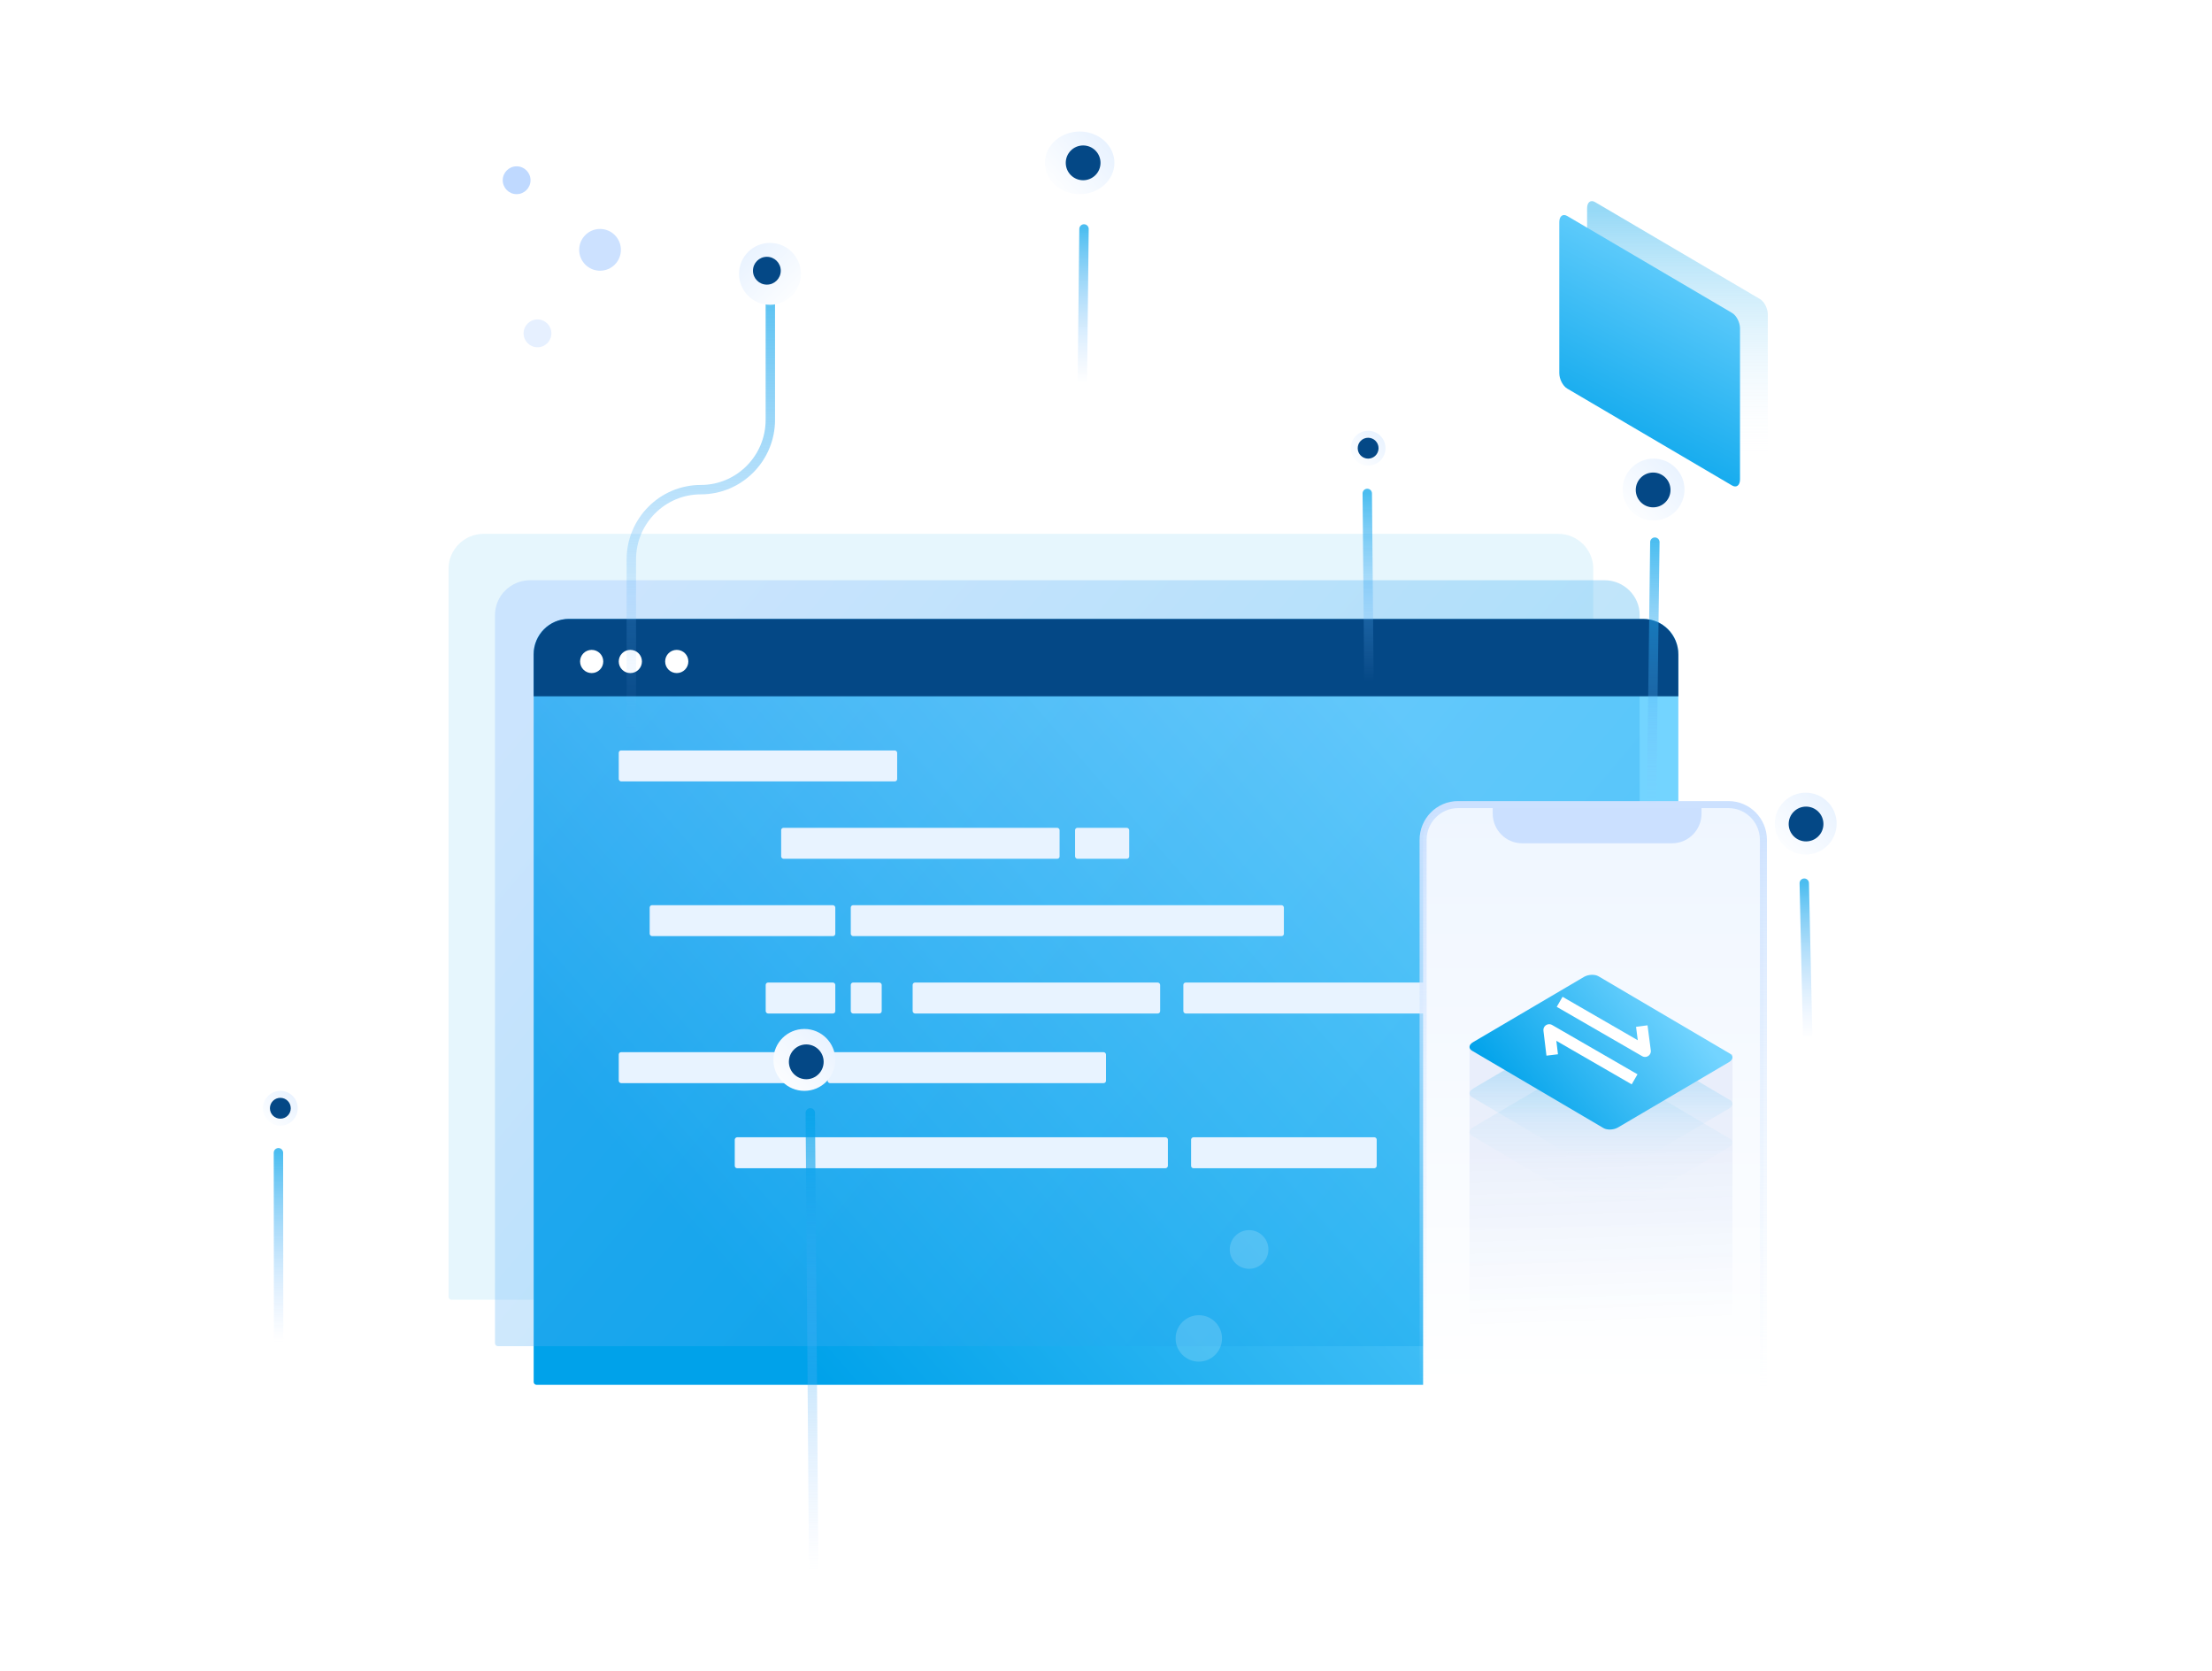 <?xml version="1.0" encoding="UTF-8"?>
<svg width="286px" height="216px" viewBox="0 0 286 216" version="1.1" xmlns="http://www.w3.org/2000/svg" xmlns:xlink="http://www.w3.org/1999/xlink">
    <!-- Generator: Sketch 54.1 (76490) - https://sketchapp.com -->
    <title>Transfer</title>
    <desc>Created with Sketch.</desc>
    <defs>
        <linearGradient x1="0%" y1="23.093%" x2="100%" y2="79.749%" id="linearGradient-1">
            <stop stop-color="#00A2EA" offset="0%"></stop>
            <stop stop-color="#00A2EA" offset="100%"></stop>
        </linearGradient>
        <linearGradient x1="85.069%" y1="27.627%" x2="8.983%" y2="72.373%" id="linearGradient-2">
            <stop stop-color="#73D4FF" offset="0%"></stop>
            <stop stop-color="#00A2EA" offset="100%"></stop>
        </linearGradient>
        <linearGradient x1="0%" y1="23.093%" x2="100%" y2="79.749%" id="linearGradient-3">
            <stop stop-color="#8BBBFF" offset="0%"></stop>
            <stop stop-color="#00A2EA" offset="100%"></stop>
        </linearGradient>
        <linearGradient x1="75.15%" y1="100%" x2="75.15%" y2="0%" id="linearGradient-4">
            <stop stop-color="#FFFFFF" offset="0%"></stop>
            <stop stop-color="#EFF6FF" offset="100%"></stop>
        </linearGradient>
        <linearGradient x1="65.379%" y1="100%" x2="65.379%" y2="0%" id="linearGradient-5">
            <stop stop-color="#E8F2FF" stop-opacity="0" offset="0%"></stop>
            <stop stop-color="#CCE1FF" offset="100%"></stop>
        </linearGradient>
        <linearGradient x1="76.554%" y1="31.007%" x2="78.608%" y2="96.55%" id="linearGradient-6">
            <stop stop-color="#0E36BA" offset="3.99%"></stop>
            <stop stop-color="#0549D5" stop-opacity="0" offset="97.22%"></stop>
        </linearGradient>
        <linearGradient x1="65.941%" y1="91.942%" x2="65.941%" y2="4.582%" id="linearGradient-7">
            <stop stop-color="#E8F2FF" stop-opacity="0" offset="0%"></stop>
            <stop stop-color="#00A2EA" stop-opacity="0.406" offset="100%"></stop>
        </linearGradient>
        <linearGradient x1="85.069%" y1="32.699%" x2="8.983%" y2="67.301%" id="linearGradient-8">
            <stop stop-color="#73D4FF" offset="0%"></stop>
            <stop stop-color="#00A2EA" offset="100%"></stop>
        </linearGradient>
        <linearGradient x1="5.286%" y1="50%" x2="100%" y2="50%" id="linearGradient-9">
            <stop stop-color="#8BBBFF" stop-opacity="0" offset="0%"></stop>
            <stop stop-color="#00A2EA" offset="100%"></stop>
        </linearGradient>
        <linearGradient x1="100%" y1="3.223%" x2="100%" y2="100%" id="linearGradient-10">
            <stop stop-color="#8BBBFF" stop-opacity="0" offset="0%"></stop>
            <stop stop-color="#00A2EA" offset="100%"></stop>
        </linearGradient>
        <linearGradient x1="100%" y1="3.223%" x2="100%" y2="100%" id="linearGradient-11">
            <stop stop-color="#8BBBFF" stop-opacity="0" offset="0%"></stop>
            <stop stop-color="#00A2EA" offset="100%"></stop>
        </linearGradient>
        <linearGradient x1="100%" y1="100%" x2="0%" y2="0%" id="linearGradient-12">
            <stop stop-color="#E6F1FF" offset="0%"></stop>
            <stop stop-color="#FFFFFF" offset="100%"></stop>
        </linearGradient>
        <linearGradient x1="100%" y1="90.576%" x2="0%" y2="9.424%" id="linearGradient-13">
            <stop stop-color="#E6F1FF" offset="0%"></stop>
            <stop stop-color="#FFFFFF" offset="100%"></stop>
        </linearGradient>
        <linearGradient x1="99.906%" y1="100%" x2="0.094%" y2="0%" id="linearGradient-14">
            <stop stop-color="#E6F1FF" offset="0%"></stop>
            <stop stop-color="#FFFFFF" offset="100%"></stop>
        </linearGradient>
        <linearGradient x1="100%" y1="3.223%" x2="100%" y2="100%" id="linearGradient-15">
            <stop stop-color="#8BBBFF" stop-opacity="0" offset="0%"></stop>
            <stop stop-color="#00A2EA" offset="100%"></stop>
        </linearGradient>
        <linearGradient x1="100%" y1="3.223%" x2="100%" y2="100%" id="linearGradient-16">
            <stop stop-color="#8BBBFF" stop-opacity="0" offset="0%"></stop>
            <stop stop-color="#00A2EA" offset="100%"></stop>
        </linearGradient>
        <linearGradient x1="100%" y1="3.223%" x2="100%" y2="100%" id="linearGradient-17">
            <stop stop-color="#8BBBFF" stop-opacity="0" offset="0%"></stop>
            <stop stop-color="#00A2EA" offset="100%"></stop>
        </linearGradient>
        <linearGradient x1="65.941%" y1="91.942%" x2="65.941%" y2="4.582%" id="linearGradient-18">
            <stop stop-color="#E8F2FF" stop-opacity="0" offset="0%"></stop>
            <stop stop-color="#00A2EA" stop-opacity="0.406" offset="100%"></stop>
        </linearGradient>
        <linearGradient x1="65.557%" y1="0%" x2="31.805%" y2="100%" id="linearGradient-19">
            <stop stop-color="#73D4FF" offset="0%"></stop>
            <stop stop-color="#00A2EA" offset="100%"></stop>
        </linearGradient>
    </defs>
    <g id="Transfer" stroke="none" stroke-width="1" fill="none" fill-rule="evenodd">
        <rect fill="#FFFFFF" x="0" y="0" width="286" height="216"></rect>
        <path d="M62.554,69 L201.446,69 C203.961,69 206,71.015 206,73.5 L206,167.625 C206,167.832 205.83,168 205.621,168 L58.379,168 C58.17,168 58,167.832 58,167.625 L58,73.5 C58,71.015 60.039,69 62.554,69 Z" id="路径复制-11" fill-opacity="0.1" fill="url(#linearGradient-1)" fill-rule="nonzero"></path>
        <path d="M73.554,80 L212.446,80 C214.961,80 217,82.015 217,84.5 L217,178.625 C217,178.832 216.83,179 216.621,179 L69.379,179 C69.17,179 69,178.832 69,178.625 L69,84.5 C69,82.015 71.039,80 73.554,80 Z" id="路径复制-3" fill="url(#linearGradient-2)" fill-rule="nonzero"></path>
        <path d="M68.554,75 L207.446,75 C209.961,75 212,77.015 212,79.5 L212,173.625 C212,173.832 211.83,174 211.621,174 L64.379,174 C64.17,174 64,173.832 64,173.625 L64,79.5 C64,77.015 66.039,75 68.554,75 Z" id="路径复制-3" fill-opacity="0.3" fill="url(#linearGradient-3)" fill-rule="nonzero"></path>
        <rect id="矩形复制" fill="#E8F3FF" fill-rule="nonzero" x="80" y="97" width="36" height="4" rx="0.304"></rect>
        <rect id="矩形复制-2" fill="#E8F3FF" fill-rule="nonzero" x="80" y="136" width="24" height="4" rx="0.304"></rect>
        <rect id="矩形复制-3" fill="#E8F3FF" fill-rule="nonzero" x="107" y="136" width="36" height="4" rx="0.304"></rect>
        <rect id="矩形复制-4" fill="#E8F3FF" fill-rule="nonzero" x="101" y="107" width="36" height="4" rx="0.304"></rect>
        <rect id="矩形复制-5" fill="#E8F3FF" fill-rule="nonzero" x="139" y="107" width="7" height="4" rx="0.304"></rect>
        <rect id="矩形复制-6" fill="#E8F3FF" fill-rule="nonzero" x="84" y="117" width="24" height="4" rx="0.304"></rect>
        <rect id="矩形复制-7" fill="#E8F3FF" fill-rule="nonzero" x="110" y="117" width="56" height="4" rx="0.304"></rect>
        <rect id="矩形复制-8" fill="#E8F3FF" fill-rule="nonzero" transform="translate(166, 149) scale(-1, 1) translate(-166, -149) " x="154" y="147" width="24" height="4" rx="0.304"></rect>
        <rect id="矩形复制-9" fill="#E8F3FF" fill-rule="nonzero" transform="translate(123, 149) scale(-1, 1) translate(-123, -149) " x="95" y="147" width="56" height="4" rx="0.304"></rect>
        <rect id="矩形复制-10" fill="#E8F3FF" fill-rule="nonzero" x="99" y="127" width="9" height="4" rx="0.304"></rect>
        <rect id="矩形复制-11" fill="#E8F3FF" fill-rule="nonzero" x="110" y="127" width="4" height="4" rx="0.304"></rect>
        <rect id="矩形复制-12" fill="#E8F3FF" fill-rule="nonzero" x="118" y="127" width="32" height="4" rx="0.304"></rect>
        <rect id="矩形复制-13" fill="#E8F3FF" fill-rule="nonzero" x="153" y="127" width="32" height="4" rx="0.304"></rect>
        <path d="M73.554,80 L212.446,80 C214.961,80 217,82.066 217,84.615 L217,90 L69,90 L69,84.615 C69,82.066 71.039,80 73.554,80 Z" id="路径复制-2" fill="#044886" fill-rule="nonzero"></path>
        <circle id="椭圆形复制" fill="#FFFFFF" fill-rule="nonzero" cx="76.5" cy="85.5" r="1.5"></circle>
        <circle id="椭圆形复制-2" fill="#FFFFFF" fill-rule="nonzero" cx="81.5" cy="85.5" r="1.5"></circle>
        <circle id="椭圆形复制-3" fill="#FFFFFF" fill-rule="nonzero" cx="87.5" cy="85.5" r="1.5"></circle>
        <path d="M188.513,104 L223.487,104 C225.98,104 228,106.042 228,108.56 L228,179.62 C228,179.83 227.832,180 227.624,180 L184.376,180 C184.168,180 184,179.83 184,179.62 L184,108.56 C184,106.042 186.02,104 188.513,104 Z" id="路径复制-4" fill="url(#linearGradient-4)" fill-rule="nonzero"></path>
        <path d="M193,104 L220,104 L220,105.154 C220,107.278 218.297,109 216.197,109 L196.803,109 C194.703,109 193,107.278 193,105.154 L193,104 Z" id="路径复制-5" fill="#CBE0FF" fill-rule="nonzero"></path>
        <path d="M188.513,104 L223.487,104 C225.98,104 228,106.042 228,108.56 L228,179.62 C228,179.83 227.832,180 227.624,180 L184.376,180 C184.168,180 184,179.83 184,179.62 L184,108.56 C184,106.042 186.02,104 188.513,104 Z" id="路径复制-6" stroke="url(#linearGradient-5)" stroke-width="0.911" stroke-linecap="round" stroke-linejoin="round"></path>
        <circle id="椭圆形复制-12" fill="#FFFFFF" fill-rule="nonzero" opacity="0.169" cx="155" cy="173" r="3"></circle>
        <circle id="椭圆形复制-13" fill="#FFFFFF" fill-rule="nonzero" opacity="0.169" cx="161.5" cy="161.5" r="2.5"></circle>
        <polygon id="路径复制-14" fill-opacity="0.06" fill="url(#linearGradient-6)" fill-rule="nonzero" points="190 135 224 136.251 224 173 190 173"></polygon>
        <path d="M206.679,137.191 L223.675,147.189 C224.156,147.472 224.096,147.966 223.54,148.293 L209.199,156.73 C208.643,157.056 207.802,157.092 207.321,156.809 L190.325,146.811 C189.844,146.528 189.904,146.034 190.46,145.707 L204.801,137.27 C205.357,136.944 206.198,136.908 206.679,137.191 Z" id="路径复制-15" fill="url(#linearGradient-7)" fill-rule="nonzero" opacity="0.315"></path>
        <path d="M206.679,132.191 L223.675,142.189 C224.156,142.472 224.096,142.966 223.54,143.293 L209.199,151.73 C208.643,152.056 207.802,152.092 207.321,151.809 L190.325,141.811 C189.844,141.528 189.904,141.034 190.46,140.707 L204.801,132.27 C205.357,131.944 206.198,131.908 206.679,132.191 Z" id="路径复制-16" fill="url(#linearGradient-7)" fill-rule="nonzero"></path>
        <path d="M206.679,126.191 L223.675,136.189 C224.156,136.472 224.096,136.966 223.54,137.293 L209.199,145.73 C208.643,146.056 207.802,146.092 207.321,145.809 L190.325,135.811 C189.844,135.528 189.904,135.034 190.46,134.707 L204.801,126.27 C205.357,125.944 206.198,125.908 206.679,126.191 Z" id="路径复制-17" fill="url(#linearGradient-8)" fill-rule="nonzero"></path>
        <polyline id="直线-10" stroke="#FFFFFF" stroke-width="1.5" stroke-linecap="square" stroke-linejoin="round" transform="translate(208, 132) rotate(30) translate(-208, -132) " points="202 133 214 133 212.471 131"></polyline>
        <polyline id="直线-10-copy" stroke="#FFFFFF" stroke-width="1.5" stroke-linecap="square" stroke-linejoin="round" transform="translate(205, 137) scale(-1, -1) rotate(30) translate(-205, -137) " points="199 138 211 138 209.5 136"></polyline>
        <g id="编组-2" transform="translate(34, 17)">
            <g id="编组" transform="translate(47.578, 0)">
                <path d="M-22,58.464 L3.188,58.464 C8.177,58.464 12.222,54.441 12.222,49.477 L12.222,49.477 C12.222,44.513 16.267,40.49 21.256,40.49 L40.071,40.49" id="路径" stroke="url(#linearGradient-9)" stroke-width="1.215" opacity="0.7" stroke-linecap="round" stroke-linejoin="round" transform="translate(9.036, 49.477) scale(-1, 1) rotate(-90) translate(-9.036, -49.477) "></path>
                <path d="M58.578,33.285 L58.354,12.594" id="路径" stroke="url(#linearGradient-10)" stroke-width="1.215" opacity="0.7" stroke-linecap="round" stroke-linejoin="round" stroke-dasharray="0" transform="translate(58.466, 22.939) scale(-1, 1) rotate(-180) translate(-58.466, -22.939) "></path>
                <path d="M95.202,71.967 L95.426,46.778" id="路径" stroke="url(#linearGradient-11)" stroke-width="1.215" opacity="0.7" stroke-linecap="round" stroke-linejoin="round" transform="translate(95.314, 59.372) scale(-1, 1) rotate(-180) translate(-95.314, -59.372) "></path>
                <circle id="椭圆形" fill="url(#linearGradient-12)" fill-rule="nonzero" transform="translate(17.975, 18.397) scale(-1, 1) rotate(-90) translate(-17.975, -18.397) " cx="17.975" cy="18.397" r="4"></circle>
                <ellipse id="椭圆形" fill="#044886" fill-rule="nonzero" transform="translate(17.574, 17.992) scale(-1, 1) rotate(-90) translate(-17.574, -17.992) " cx="17.574" cy="17.992" rx="1.799" ry="1.797"></ellipse>
                <ellipse id="椭圆形" fill="url(#linearGradient-13)" fill-rule="nonzero" transform="translate(58.017, 4.048) scale(-1, 1) rotate(-180) translate(-58.017, -4.048) " cx="58.017" cy="4.048" rx="4.494" ry="4.048"></ellipse>
                <ellipse id="椭圆形" fill="#044886" fill-rule="nonzero" transform="translate(58.466, 4.048) scale(-1, 1) rotate(-180) translate(-58.466, -4.048) " cx="58.466" cy="4.048" rx="2.247" ry="2.249"></ellipse>
                <ellipse id="椭圆形" fill="url(#linearGradient-14)" fill-rule="nonzero" transform="translate(95.314, 40.931) scale(-1, 1) rotate(-180) translate(-95.314, -40.931) " cx="95.314" cy="40.931" rx="2.247" ry="2.249"></ellipse>
                <ellipse id="椭圆形" fill="#044886" fill-rule="nonzero" transform="translate(95.314, 40.931) scale(-1, 1) rotate(-180) translate(-95.314, -40.931) " cx="95.314" cy="40.931" rx="1.348" ry="1.349"></ellipse>
            </g>
            <path d="M179.965,88.159 L179.516,53.075" id="路径" stroke="url(#linearGradient-15)" stroke-width="1.215" opacity="0.7" stroke-linecap="round" stroke-linejoin="round" stroke-dasharray="0" transform="translate(179.741, 70.617) scale(-1, 1) rotate(-180) translate(-179.741, -70.617) "></path>
            <path d="M70.769,188.013 L71.218,126.841" id="路径" stroke="url(#linearGradient-16)" stroke-width="1.215" opacity="0.7" stroke-linecap="round" stroke-linejoin="round" transform="translate(70.994, 157.427) scale(-1, 1) rotate(-180) translate(-70.994, -157.427) "></path>
            <path d="M199.282,117.845 L199.743,97.155" id="路径" stroke="url(#linearGradient-10)" stroke-width="1.215" opacity="0.7" stroke-linecap="round" stroke-linejoin="round" stroke-dasharray="0" transform="translate(199.513, 107.5) scale(-1, 1) rotate(-180) translate(-199.513, -107.5) "></path>
            <path d="M2,157.285 L2.022,132" id="路径" stroke="url(#linearGradient-17)" stroke-width="1.215" opacity="0.7" stroke-linecap="round" stroke-linejoin="round" stroke-dasharray="0" transform="translate(2.011, 144.642) scale(-1, 1) rotate(-180) translate(-2.011, -144.642) "></path>
            <circle id="椭圆形" fill="url(#linearGradient-12)" fill-rule="nonzero" transform="translate(179.797, 46.28) scale(-1, 1) rotate(-180) translate(-179.797, -46.28) " cx="179.797" cy="46.28" r="4"></circle>
            <ellipse id="椭圆形" fill="#044886" fill-rule="nonzero" transform="translate(179.741, 46.328) scale(-1, 1) rotate(-180) translate(-179.741, -46.328) " cx="179.741" cy="46.328" rx="2.247" ry="2.249"></ellipse>
            <circle id="椭圆形" fill="url(#linearGradient-12)" fill-rule="nonzero" transform="translate(70, 120) scale(-1, 1) rotate(-180) translate(-70, -120) " cx="70" cy="120" r="4"></circle>
            <ellipse id="椭圆形" fill="#044886" fill-rule="nonzero" transform="translate(70.247, 120.249) scale(-1, 1) rotate(-180) translate(-70.247, -120.249) " cx="70.247" cy="120.249" rx="2.247" ry="2.249"></ellipse>
            <circle id="椭圆形" fill="url(#linearGradient-12)" fill-rule="nonzero" transform="translate(199.468, 89.46) scale(-1, 1) rotate(-180) translate(-199.468, -89.46) " cx="199.468" cy="89.46" r="4"></circle>
            <ellipse id="椭圆形" fill="#044886" fill-rule="nonzero" transform="translate(199.513, 89.508) scale(-1, 1) rotate(-180) translate(-199.513, -89.508) " cx="199.513" cy="89.508" rx="2.247" ry="2.249"></ellipse>
            <ellipse id="椭圆形" fill="url(#linearGradient-14)" fill-rule="nonzero" transform="translate(2.247, 126.249) scale(-1, 1) rotate(-180) translate(-2.247, -126.249) " cx="2.247" cy="126.249" rx="2.247" ry="2.249"></ellipse>
            <ellipse id="椭圆形" fill="#044886" fill-rule="nonzero" transform="translate(2.247, 126.249) scale(-1, 1) rotate(-180) translate(-2.247, -126.249) " cx="2.247" cy="126.249" rx="1.348" ry="1.349"></ellipse>
            <ellipse id="椭圆形" fill-opacity="0.1" fill="#0069FF" fill-rule="nonzero" cx="35.494" cy="26.088" rx="1.797" ry="1.799"></ellipse>
            <ellipse id="椭圆形" fill-opacity="0.2" fill="#0069FF" fill-rule="nonzero" cx="43.582" cy="15.293" rx="2.696" ry="2.699"></ellipse>
            <ellipse id="椭圆形" fill-opacity="0.25" fill="#0069FF" fill-rule="nonzero" cx="32.797" cy="6.297" rx="1.797" ry="1.799"></ellipse>
            <path d="M172.23,9.121 L193.542,21.648 C194.11,21.981 194.57,22.876 194.57,23.646 L194.57,43.164 C194.57,43.934 194.11,44.287 193.542,43.954 L172.23,31.428 C171.662,31.094 171.203,30.2 171.203,29.43 L171.203,9.912 C171.203,9.142 171.662,8.788 172.23,9.121 Z" id="路径" fill="url(#linearGradient-18)" fill-rule="nonzero"></path>
            <path d="M168.635,10.92 L189.948,23.447 C190.515,23.78 190.975,24.675 190.975,25.445 L190.975,44.963 C190.975,45.733 190.515,46.087 189.948,45.753 L168.635,33.227 C168.067,32.893 167.608,31.999 167.608,31.229 L167.608,11.711 C167.608,10.941 168.067,10.587 168.635,10.92 Z" id="路径" fill="url(#linearGradient-19)" fill-rule="nonzero"></path>
        </g>
    </g>
</svg>